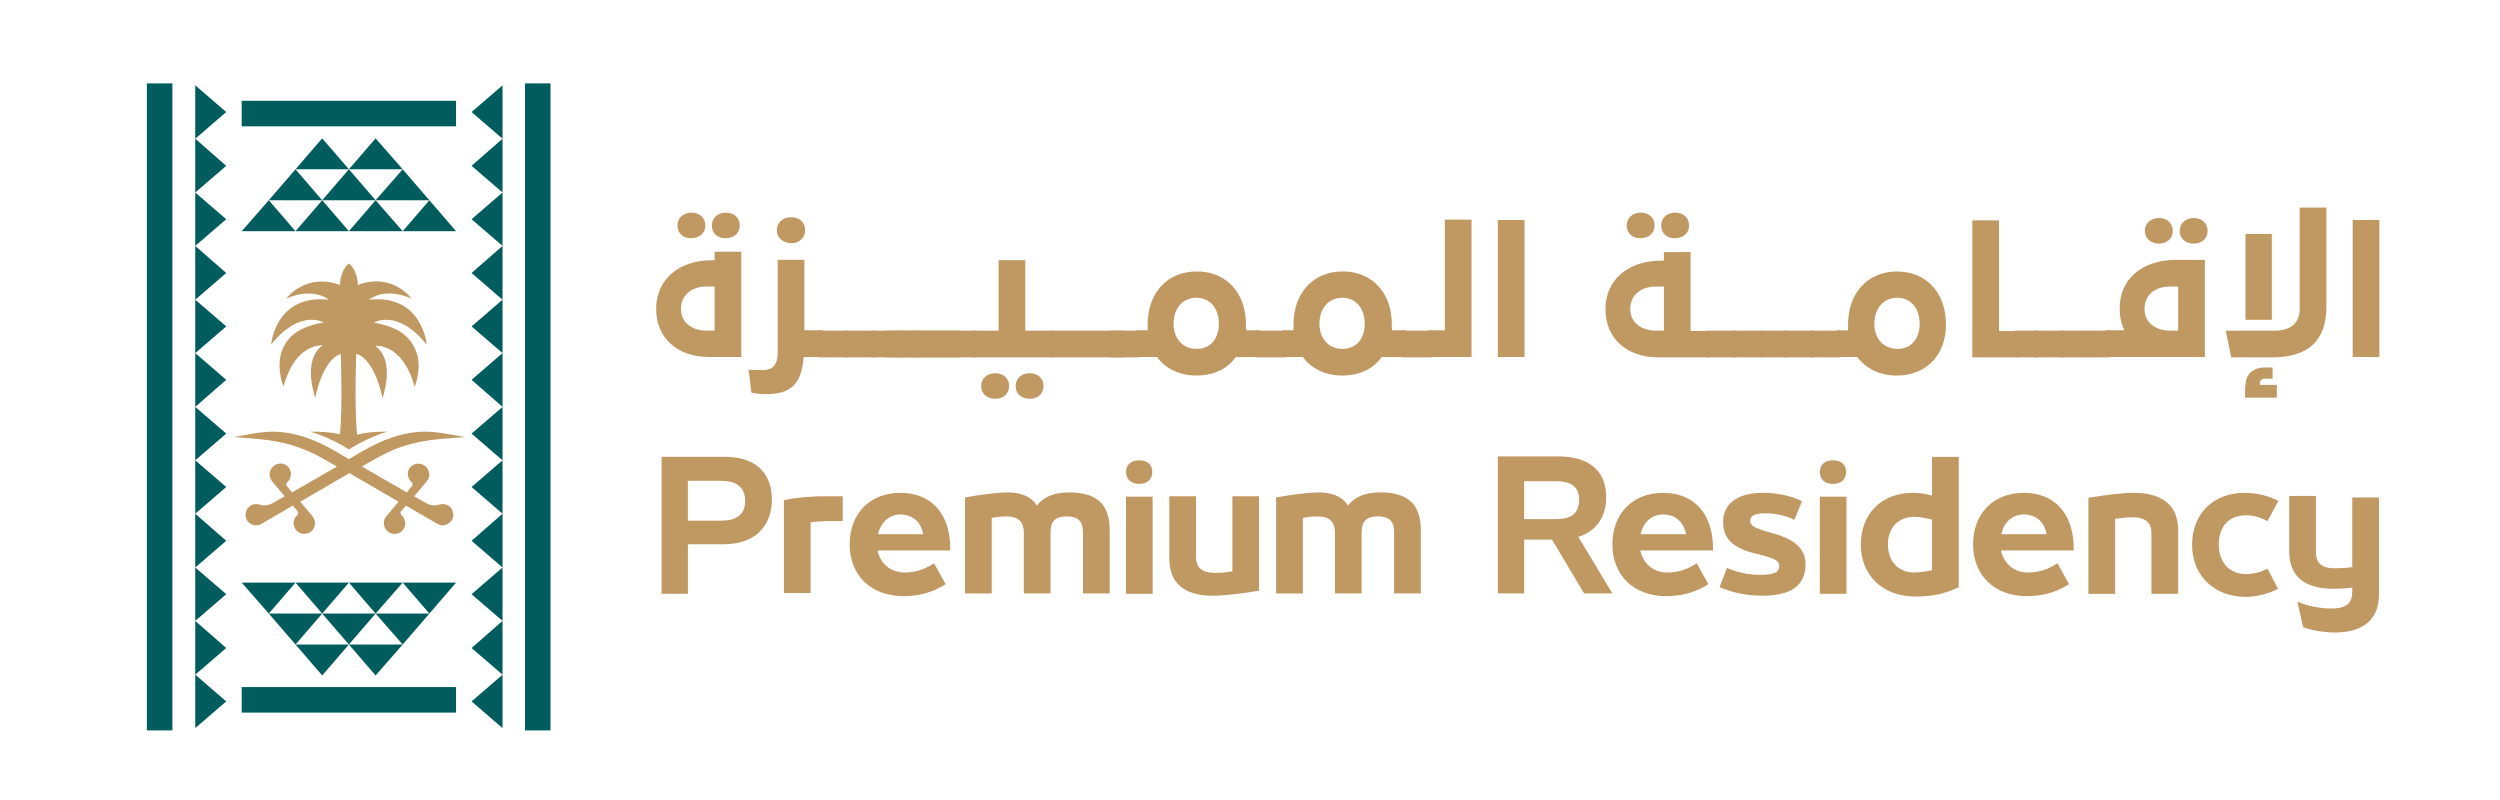 <svg xmlns="http://www.w3.org/2000/svg" id="Layer_1" viewBox="0 0 800 256"><defs><style> .cls-1 { fill: #c09862; } .cls-2 { fill: #005c5d; } </style></defs><g><polygon class="cls-2" points="77.34 73.99 94.56 73.99 86.01 64.08 77.34 73.99"></polygon><polygon class="cls-2" points="94.56 73.99 111.65 73.99 103.1 64.08 94.56 73.99"></polygon><polygon class="cls-2" points="111.65 73.99 128.86 73.99 120.19 64.08 111.65 73.99"></polygon><polygon class="cls-2" points="137.4 64.08 128.86 73.99 145.95 73.99 137.4 64.08"></polygon><polygon class="cls-2" points="137.4 64.08 128.86 54.17 120.19 64.08 137.4 64.08"></polygon><polygon class="cls-2" points="120.19 64.08 111.65 54.17 103.1 64.08 120.19 64.08"></polygon><polygon class="cls-2" points="103.1 44.27 94.56 54.17 111.65 54.17 103.1 44.27"></polygon><polygon class="cls-2" points="120.19 44.27 111.65 54.17 128.86 54.17 120.19 44.27"></polygon><polygon class="cls-2" points="94.56 54.17 86.01 64.08 103.1 64.08 94.56 54.17"></polygon><rect class="cls-2" x="77.34" y="32.25" width="68.6" height="8.17"></rect><polygon class="cls-2" points="145.95 186.43 128.86 186.43 137.4 196.34 145.95 186.43"></polygon><polygon class="cls-2" points="128.86 186.43 111.65 186.43 120.19 196.34 128.86 186.43"></polygon><polygon class="cls-2" points="111.65 186.43 94.56 186.43 103.1 196.34 111.65 186.43"></polygon><polygon class="cls-2" points="94.56 186.43 77.34 186.43 86.01 196.34 94.56 186.43"></polygon><polygon class="cls-2" points="86.01 196.34 94.56 206.24 103.1 196.34 86.01 196.34"></polygon><polygon class="cls-2" points="103.1 196.34 111.65 206.24 120.19 196.34 103.1 196.34"></polygon><polygon class="cls-2" points="120.19 216.15 128.86 206.24 111.65 206.24 120.19 216.15"></polygon><polygon class="cls-2" points="103.1 216.15 111.65 206.24 94.56 206.24 103.1 216.15"></polygon><polygon class="cls-2" points="128.86 206.24 137.4 196.34 120.19 196.34 128.86 206.24"></polygon><rect class="cls-2" x="77.34" y="219.86" width="68.6" height="8.17"></rect><rect class="cls-2" x="167.99" y="26.68" width="8.17" height="207.05"></rect><rect class="cls-2" x="47" y="26.68" width="8.17" height="207.05"></rect><path class="cls-1" d="M143.1,138.88c-4.95-.87-13.37-2.48-27.24,5.57l-4.21,2.48-4.21-2.48c-13.87-8.05-22.17-6.44-27.24-5.57-.25,0-.5.12-.62.12l-4.71.87,4.83.37c8.79.62,15.6,1.86,24.4,6.93l3.72,2.11-14.36,8.3-1.61-1.98c-.12-.12-.25-.37-.25-.62s.12-.37.25-.62c.74-.62,1.11-1.36,1.24-2.35.12-.87-.25-1.73-.74-2.48-1.24-1.49-3.34-1.61-4.83-.37-.74.62-1.11,1.36-1.24,2.35-.12.87.25,1.73.74,2.48l4.09,4.83-3.96,2.23c-1.11.62-2.6.87-3.84.5l-.37-.12c-1.86-.5-3.59.5-4.21,2.23-.25.87-.25,1.86.25,2.72s1.24,1.36,2.11,1.61c.25.12.62.12.87.12.62,0,1.11-.12,1.73-.5l10.03-5.82,1.49,1.73c.12.12.25.37.25.62s-.12.37-.25.62c-.74.62-1.11,1.36-1.24,2.35-.12.87.25,1.73.74,2.48.62.74,1.61,1.24,2.6,1.24.74,0,1.61-.25,2.23-.74.74-.62,1.11-1.36,1.24-2.35.12-.87-.25-1.73-.74-2.48l-3.96-4.71,15.73-9.16,15.73,9.16-3.96,4.71c-.62.74-.87,1.61-.74,2.48.12.87.5,1.73,1.24,2.35.62.5,1.49.74,2.23.74.99,0,1.98-.37,2.6-1.24.62-.74.87-1.61.74-2.48s-.5-1.73-1.24-2.35c-.12-.12-.25-.37-.25-.62s0-.5.25-.62l1.49-1.73,10.03,5.82c.5.25,1.11.5,1.73.5.25,0,.62,0,.87-.12.87-.25,1.61-.87,2.11-1.61.5-.87.5-1.73.25-2.72-.5-1.73-2.35-2.72-4.21-2.23l-.37.12c-1.36.37-2.72.12-3.84-.5l-3.96-2.23,4.09-4.83c.62-.74.87-1.61.74-2.48s-.5-1.73-1.24-2.35c-1.49-1.24-3.59-.99-4.83.37-.62.74-.87,1.61-.74,2.48s.5,1.73,1.24,2.35c.12.12.25.37.25.62s0,.5-.25.62l-1.61,1.98-14.36-8.3,3.72-2.11c8.67-5.08,15.48-6.32,24.4-6.93l4.83-.37-4.71-.87c-.5,0-.62,0-.87-.12"></path><path class="cls-1" d="M136.54,110.27s-1.36-16.22-18.45-14.36c0,0,4.71-4.21,13.62-.37,0,0-6.19-8.54-17.21-4.33,0,0,.12-4.46-2.85-6.93-2.97,2.48-2.85,6.93-2.85,6.93-11.02-4.09-17.21,4.33-17.21,4.33,8.92-3.84,13.62.37,13.62.37-17.09-1.86-18.45,14.36-18.45,14.36,9.29-11.64,16.84-7.06,16.84-7.06-4.83.74-8.17,2.35-10.28,4.33-1.49,1.36-2.48,2.97-3.1,4.71-1.98,5.57.5,11.39.5,11.39,3.47-12.63,10.77-13.13,12.26-13.13h.25c-6.69,4.83-2.35,16.72-2.35,16.72,2.48-11.52,6.93-13.62,8.17-13.99,0,.99.62,16.1-.25,25.76-3.72-.99-9.29-.87-9.54-.87h0c6.32,1.73,12.38,5.7,12.38,5.7,0,0,6.07-3.96,12.38-5.7h0c-.25,0-6.07-.12-9.78.99h0c-.87-10.15-.25-25.88-.25-25.88,0,0,5.45.62,8.42,14.12,0,0,4.33-11.89-2.35-16.72h.37c1.49,0,8.79.5,12.26,13.13,0,0,1.98-4.71.99-9.66-.74-2.97-2.35-5.7-5.32-7.8-1.98-1.24-4.71-2.35-8.17-2.97-.12,0-.37,0-.5-.12,0,0,7.55-4.58,16.84,7.06"></path><polygon class="cls-2" points="160.81 44.39 160.81 27.3 150.9 35.85 160.81 44.39"></polygon><polygon class="cls-2" points="160.81 61.6 160.81 44.39 150.9 53.06 160.81 61.6"></polygon><polygon class="cls-2" points="160.81 78.69 160.81 61.6 150.9 70.15 160.81 78.69"></polygon><polygon class="cls-2" points="160.81 95.91 160.81 78.69 150.9 87.36 160.81 95.91"></polygon><polygon class="cls-2" points="160.81 112.99 160.81 95.91 150.9 104.45 160.81 112.99"></polygon><polygon class="cls-2" points="160.81 130.21 160.81 112.99 150.9 121.54 160.81 130.21"></polygon><polygon class="cls-2" points="160.81 147.3 160.81 130.21 150.9 138.75 160.81 147.3"></polygon><polygon class="cls-2" points="160.81 164.39 160.81 147.3 150.9 155.84 160.81 164.39"></polygon><polygon class="cls-2" points="160.81 181.6 160.81 164.39 150.9 173.05 160.81 181.6"></polygon><polygon class="cls-2" points="160.81 198.69 160.81 181.6 150.9 190.14 160.81 198.69"></polygon><polygon class="cls-2" points="160.81 215.9 160.81 198.69 150.9 207.36 160.81 215.9"></polygon><polygon class="cls-2" points="160.81 232.99 160.81 215.9 150.9 224.45 160.81 232.99"></polygon><polygon class="cls-2" points="62.48 27.3 62.48 44.39 72.39 35.85 62.48 27.3"></polygon><polygon class="cls-2" points="72.39 53.06 62.48 44.39 62.48 61.6 72.39 53.06"></polygon><polygon class="cls-2" points="72.39 70.15 62.48 61.6 62.48 78.69 72.39 70.15"></polygon><polygon class="cls-2" points="72.39 87.36 62.48 78.69 62.48 95.91 72.39 87.36"></polygon><polygon class="cls-2" points="72.39 104.45 62.48 95.91 62.48 112.99 72.39 104.45"></polygon><polygon class="cls-2" points="72.39 121.54 62.48 112.99 62.48 130.21 72.39 121.54"></polygon><polygon class="cls-2" points="72.39 138.75 62.48 130.21 62.48 147.3 72.39 138.75"></polygon><polygon class="cls-2" points="72.39 155.84 62.48 147.3 62.48 164.39 72.39 155.84"></polygon><polygon class="cls-2" points="72.39 173.05 62.48 164.39 62.48 181.6 72.39 173.05"></polygon><polygon class="cls-2" points="72.39 190.14 62.48 181.6 62.48 198.69 72.39 190.14"></polygon><polygon class="cls-2" points="72.39 207.36 62.48 198.69 62.48 215.9 72.39 207.36"></polygon><polygon class="cls-2" points="72.39 224.45 62.48 215.9 62.48 232.99 72.39 224.45"></polygon></g><g><g><path class="cls-1" d="M247,159.8h0c0,7.8-4.58,14.36-15.48,14.36h-11.39v15.85h-8.42v-43.84h19.81c11.52-.12,15.48,6.44,15.48,13.62ZM238.45,160.3c0-4.33-2.72-6.44-7.68-6.44h-10.65v12.76h10.53c4.95,0,7.8-1.86,7.8-6.32h0Z"></path><path class="cls-1" d="M250.84,160.05c4.58-.99,9.91-1.24,12.76-1.24h6.07v7.93h-4.71c-1.24,0-4.83.25-5.57.37v22.66h-8.54v-29.72Z"></path><path class="cls-1" d="M304.08,176.15h-23.28c.87,3.96,3.96,7.06,8.67,7.06,3.84,0,7.06-1.36,9.41-2.97l3.72,6.69c-3.1,1.98-7.43,3.84-13.5,3.84-10.4,0-17.21-6.69-17.21-16.59h0c0-9.66,6.32-16.47,16.22-16.47s15.97,6.69,15.97,17.83v.62h0ZM280.93,170.95h14.49c-.62-3.59-3.1-6.32-7.31-6.32-3.72,0-6.32,2.72-7.18,6.32Z"></path><path class="cls-1" d="M308.79,159.18c5.32-.99,10.9-1.61,13.62-1.61,3.96,0,7.43,1.11,9.41,4.21,2.23-2.97,5.82-4.21,10.28-4.21,8.05,0,13,3.1,13,12.01v20.31h-8.54v-19.32c0-3.22-.99-5.32-5.2-5.32s-5.2,2.11-5.2,5.32v19.32h-8.54v-19.32c0-3.96-2.11-5.32-5.57-5.32-1.36,0-2.97.12-4.71.5v24.15h-8.54v-30.71h0Z"></path><path class="cls-1" d="M360.31,151.01c0-2.35,1.73-3.72,4.21-3.72,2.6,0,4.21,1.36,4.21,3.72,0,2.6-1.86,3.84-4.21,3.84-2.23,0-4.21-1.24-4.21-3.84ZM360.31,158.94h8.54v31.08h-8.54v-31.08Z"></path><path class="cls-1" d="M374.18,178.75v-19.94h8.54v19.19c0,3.96,2.11,5.32,6.19,5.32,1.49,0,3.47-.12,5.45-.5v-24.02h8.54v30.22c-5.08.87-11.27,1.61-14.36,1.61-7.68.12-14.36-2.6-14.36-11.89h0Z"></path><path class="cls-1" d="M408.35,159.18c5.32-.99,10.9-1.61,13.62-1.61,3.96,0,7.43,1.11,9.41,4.21,2.23-2.97,5.82-4.21,10.28-4.21,8.05,0,13,3.1,13,12.01v20.31h-8.54v-19.32c0-3.22-.99-5.32-5.2-5.32s-5.2,2.11-5.2,5.32v19.32h-8.54v-19.32c0-3.96-2.11-5.32-5.57-5.32-1.36,0-2.97.12-4.71.5v24.15h-8.54v-30.71h0Z"></path><path class="cls-1" d="M496.65,172.68h-8.92v17.21h-8.42v-43.84h19.19c11.52,0,15.48,5.94,15.48,13h0c0,5.94-2.72,10.77-8.92,12.76l10.9,18.08h-9.04l-10.28-17.21ZM487.73,166.12h10.28c4.46,0,7.31-1.61,7.31-6.19h0c0-4.33-2.85-5.94-7.31-5.94h-10.28v12.14Z"></path><path class="cls-1" d="M548.16,176.15h-23.28c.87,3.96,3.96,7.06,8.67,7.06,3.84,0,7.06-1.36,9.41-2.97l3.72,6.69c-3.1,1.98-7.43,3.84-13.5,3.84-10.4,0-17.21-6.69-17.21-16.59h0c0-9.66,6.32-16.47,16.22-16.47s15.97,6.69,15.97,17.83v.62h0ZM525.01,170.95h14.49c-.62-3.59-3.1-6.32-7.31-6.32-3.84,0-6.44,2.72-7.18,6.32h0Z"></path><path class="cls-1" d="M550.27,187.91l2.35-6.19c3.59,1.61,7.43,2.23,10.53,2.23,3.72,0,6.19-.5,6.19-2.72,0-1.73-.99-2.35-5.57-3.59l-2.97-.74c-6.44-1.73-9.41-4.71-9.41-9.91,0-5.7,4.58-9.29,12.63-9.29,4.71,0,9.41.99,12.63,2.72l-2.48,5.94c-2.72-1.49-6.44-2.11-9.16-2.11-3.1,0-4.95.62-4.95,2.35,0,1.61,1.49,2.35,5.2,3.47l2.23.62c6.93,1.98,10.28,4.95,10.28,9.91,0,6.69-4.58,10.03-13.87,10.03-4.83,0-9.16-.87-13.62-2.72h0Z"></path><path class="cls-1" d="M582.34,151.01c0-2.35,1.73-3.72,4.21-3.72,2.6,0,4.21,1.36,4.21,3.72,0,2.6-1.86,3.84-4.21,3.84s-4.21-1.24-4.21-3.84ZM582.34,158.94h8.54v31.08h-8.54v-31.08Z"></path><path class="cls-1" d="M595.47,174.29h0c0-9.66,6.32-16.59,16.84-16.59,2.11,0,3.96.37,5.94.87v-12.38h8.54v41.73c-4.46,2.11-8.3,2.97-14.12,2.97-10.53-.12-17.21-7.06-17.21-16.59ZM618.25,182.47v-16.22c-1.73-.37-3.72-.87-5.57-.87-5.57,0-8.54,3.84-8.54,8.79v.12c0,4.95,2.97,8.92,8.54,8.92,2.11-.12,3.84-.37,5.57-.74Z"></path><path class="cls-1" d="M663.58,176.15h-23.28c.87,3.96,3.96,7.06,8.67,7.06,3.84,0,7.06-1.36,9.41-2.97l3.72,6.69c-3.1,1.98-7.43,3.84-13.5,3.84-10.4,0-17.21-6.69-17.21-16.59h0c0-9.66,6.32-16.47,16.22-16.47s15.97,6.69,15.97,17.83v.62h0ZM640.42,170.95h14.49c-.62-3.59-3.1-6.32-7.31-6.32-3.84,0-6.44,2.72-7.18,6.32h0Z"></path><path class="cls-1" d="M668.16,159.31c5.2-.87,11.27-1.61,14.49-1.61,7.68,0,14.36,2.72,14.36,12.01v20.31h-8.54v-19.19c0-3.84-2.11-5.32-6.19-5.32-1.49,0-3.47.25-5.45.5v24.02h-8.54v-30.71h-.12,0Z"></path><path class="cls-1" d="M701.47,174.29h0c0-9.78,6.69-16.59,16.84-16.59,3.72,0,7.8.99,10.77,2.6l-3.47,6.44c-2.11-1.11-4.33-1.86-6.93-1.86-5.57,0-8.67,3.84-8.67,9.29v.12c0,5.32,3.1,9.41,8.67,9.41,2.6,0,4.71-.62,6.93-1.73l3.34,6.44c-2.97,1.61-6.93,2.6-10.65,2.6-10.15-.25-16.84-7.06-16.84-16.72h0Z"></path><path class="cls-1" d="M761.28,159.18v30.96c0,9.29-6.56,12.26-14.12,12.26-3.84,0-8.17-.87-10.15-1.73l-1.86-8.17c2.97,1.49,7.93,2.23,10.77,2.23,5.08,0,6.81-1.73,6.81-5.57v-1.11c-2.35.25-4.33.37-5.82.37-7.68,0-14.36-2.6-14.36-12.01v-17.71h8.54v17.83c0,3.96,2.11,5.32,6.07,5.32,1.73,0,3.96-.12,5.57-.37v-22.29h8.54,0Z"></path></g><g><path class="cls-1" d="M237.21,80.55v33.68h-10.4c-10.15,0-16.84-6.19-16.84-15.36h0c0-9.41,7.18-15.6,17.96-15.6h.74v-2.72s8.54,0,8.54,0ZM216.78,72.13c0-2.48,1.98-4.09,4.46-4.09,2.6,0,4.46,1.61,4.46,4.09,0,2.72-2.11,4.09-4.46,4.09-2.35.12-4.46-1.36-4.46-4.09ZM228.67,91.69h-2.6c-4.58,0-8.17,2.6-8.17,7.18h0c0,4.33,3.59,6.93,8.17,6.93h2.6v-14.12ZM227.8,72.13c0-2.48,1.98-4.09,4.46-4.09,2.6,0,4.46,1.61,4.46,4.09,0,2.72-2.11,4.09-4.46,4.09-2.35.12-4.46-1.36-4.46-4.09Z"></path><path class="cls-1" d="M263.1,114.23h-5.94c-.62,9.29-4.71,11.89-12.14,11.89-1.61,0-3.1-.12-4.58-.5l-.87-7.31c1.86.12,3.1.12,4.58.12,2.72,0,4.71-1.36,4.71-5.57v-29.72h8.54v22.54h5.82v8.54h-.12,0ZM248.61,73.61c0-2.48,1.98-4.09,4.58-4.09s4.46,1.61,4.46,4.09c0,2.72-2.11,4.21-4.46,4.21-2.48-.12-4.58-1.49-4.58-4.21Z"></path><path class="cls-1" d="M261.98,105.81h9.41v8.54h-9.41v-8.54Z"></path><path class="cls-1" d="M270.4,105.81h9.41v8.54h-9.41v-8.54Z"></path><path class="cls-1" d="M278.7,105.81h9.41v8.54h-9.41v-8.54Z"></path><path class="cls-1" d="M287.12,105.81h20.31v8.54h-20.31v-8.54Z"></path><path class="cls-1" d="M283.53,105.81h9.41v8.54h-9.41v-8.54Z"></path><path class="cls-1" d="M291.95,105.81h20.31v8.54h-20.31v-8.54Z"></path><path class="cls-1" d="M311.14,105.81h8.42v-22.54h8.54v22.54h9.41v8.54h-26.38v-8.54ZM313.99,123.52c0-2.48,1.98-4.09,4.46-4.09,2.6,0,4.46,1.61,4.46,4.09,0,2.72-2.11,4.09-4.46,4.09s-4.46-1.36-4.46-4.09ZM325.01,123.52c0-2.48,1.98-4.09,4.46-4.09,2.6,0,4.46,1.61,4.46,4.09,0,2.72-2.11,4.09-4.46,4.09s-4.46-1.36-4.46-4.09Z"></path><path class="cls-1" d="M336.41,105.81h23.53v8.54h-23.53v-8.54Z"></path><path class="cls-1" d="M356.71,105.81h-.37v8.54h.37v-8.54Z"></path><path class="cls-1" d="M355.23,105.81h9.41v8.54h-9.41v-8.54Z"></path><path class="cls-1" d="M403.03,114.23h-7.55c-2.72,3.84-7.18,5.94-12.63,5.94h0c-5.45,0-9.91-2.23-12.63-5.94h-6.44v-8.54h3.47v-1.86h0c0-10.15,6.32-16.97,15.73-16.97h0c9.41,0,15.73,6.81,15.73,16.97h0v1.86h4.58v8.54h-.25ZM390.03,103.58c0-4.95-2.85-8.3-7.18-8.3h0c-4.33,0-7.31,3.34-7.31,8.3h0c0,4.83,2.97,8.05,7.31,8.05h0c4.33.12,7.18-3.1,7.18-8.05h0Z"></path><path class="cls-1" d="M401.91,105.81h9.41v8.54h-9.41v-8.54Z"></path><path class="cls-1" d="M449.71,114.23h-7.55c-2.72,3.84-7.18,5.94-12.63,5.94h0c-5.45,0-9.91-2.23-12.63-5.94h-6.44v-8.54h3.47v-1.86h0c0-10.15,6.32-16.97,15.73-16.97h0c9.41,0,15.73,6.81,15.73,16.97h0v1.86h4.58v8.54h-.25,0ZM436.71,103.58c0-4.95-2.85-8.3-7.18-8.3h0c-4.33,0-7.31,3.34-7.31,8.3h0c0,4.83,2.97,8.05,7.31,8.05h0c4.33.12,7.18-3.1,7.18-8.05h0Z"></path><path class="cls-1" d="M448.6,105.81h9.41v8.54h-9.41v-8.54Z"></path><path class="cls-1" d="M470.89,70.4v43.84h-13.99v-8.54h5.45v-35.42h8.54v.12Z"></path><path class="cls-1" d="M479.31,70.4h8.54v43.84h-8.54s0-43.84,0-43.84Z"></path><path class="cls-1" d="M547.05,105.81v8.54h-16.47c-10.15,0-16.84-6.19-16.84-15.36h0c0-9.41,7.18-15.6,17.96-15.6h.74v-2.72h8.54v25.26h6.07v-.12ZM520.55,72.13c0-2.48,1.98-4.09,4.46-4.09,2.6,0,4.46,1.61,4.46,4.09,0,2.72-2.11,4.09-4.46,4.09-2.35.12-4.46-1.36-4.46-4.09ZM532.44,91.69h-2.6c-4.58,0-8.17,2.6-8.17,7.18h0c0,4.33,3.59,6.93,8.17,6.93h2.6v-14.12ZM531.57,72.13c0-2.48,1.98-4.09,4.46-4.09,2.6,0,4.46,1.61,4.46,4.09,0,2.72-2.11,4.09-4.46,4.09-2.35.12-4.46-1.36-4.46-4.09Z"></path><path class="cls-1" d="M545.93,105.81h9.41v8.54h-9.41v-8.54Z"></path><path class="cls-1" d="M554.36,105.81h9.41v8.54h-9.41v-8.54Z"></path><path class="cls-1" d="M562.78,105.81h9.41v8.54h-9.41v-8.54Z"></path><path class="cls-1" d="M571.07,105.81h9.41v8.54h-9.41v-8.54Z"></path><path class="cls-1" d="M579.49,105.81h9.41v8.54h-9.41v-8.54Z"></path><path class="cls-1" d="M622.71,103.83h0c0,9.78-6.32,16.35-15.73,16.35h0c-5.45,0-9.91-2.23-12.63-5.94h-6.44v-8.54h3.47v-1.86h0c0-10.15,6.32-16.97,15.73-16.97h0c9.41.12,15.6,6.81,15.6,16.97h0ZM614.29,103.58c0-4.95-2.85-8.3-7.18-8.3h0c-4.33,0-7.31,3.34-7.31,8.3h0c0,4.83,2.97,8.05,7.31,8.05h0c4.33.12,7.18-3.1,7.18-8.05h0Z"></path><path class="cls-1" d="M645.75,105.81v8.54h-14.61v-43.84h8.54v35.42h6.07v-.12Z"></path><path class="cls-1" d="M644.63,105.81h7.31v8.54h-7.31v-8.54Z"></path><path class="cls-1" d="M650.82,105.81h9.41v8.54h-9.41v-8.54Z"></path><path class="cls-1" d="M659.24,105.81h9.41v8.54h-9.41v-8.54Z"></path><path class="cls-1" d="M667.66,105.81h7.31v8.54h-7.31v-8.54Z"></path><path class="cls-1" d="M696.27,83.15h9.29v31.08h-31.7v-8.54h5.94c-.99-1.98-1.49-4.33-1.49-6.93h0c-.12-9.29,7.06-15.6,17.96-15.6h0ZM697.01,91.69h-2.6c-4.71,0-8.17,2.6-8.17,7.18h0c0,4.33,3.47,6.93,8.17,6.93h2.6v-14.12ZM686.36,73.86c0-2.48,1.98-4.09,4.46-4.09,2.6,0,4.46,1.61,4.46,4.09,0,2.72-2.11,4.09-4.46,4.09-2.23,0-4.46-1.36-4.46-4.09ZM697.51,73.86c0-2.48,1.98-4.09,4.46-4.09,2.6,0,4.46,1.61,4.46,4.09,0,2.72-2.11,4.09-4.46,4.09s-4.46-1.36-4.46-4.09Z"></path><path class="cls-1" d="M712.25,105.81h15.73c5.08,0,7.93-2.48,7.93-7.06v-32.32h8.54v31.7c0,10.77-5.7,16.22-17.34,16.22h-13.13l-1.73-8.54h0ZM718.56,74.85h8.42v27.49h-8.42v-27.49ZM718.56,123.4c0-3.84,2.6-5.82,6.32-5.82h2.35v3.59h-2.6c-.87,0-1.49.62-1.49,1.49v.5h5.45v4.09h-10.15v-3.84s.12,0,.12,0Z"></path><path class="cls-1" d="M752.86,70.4h8.54v43.84h-8.54s0-43.84,0-43.84Z"></path></g></g></svg>